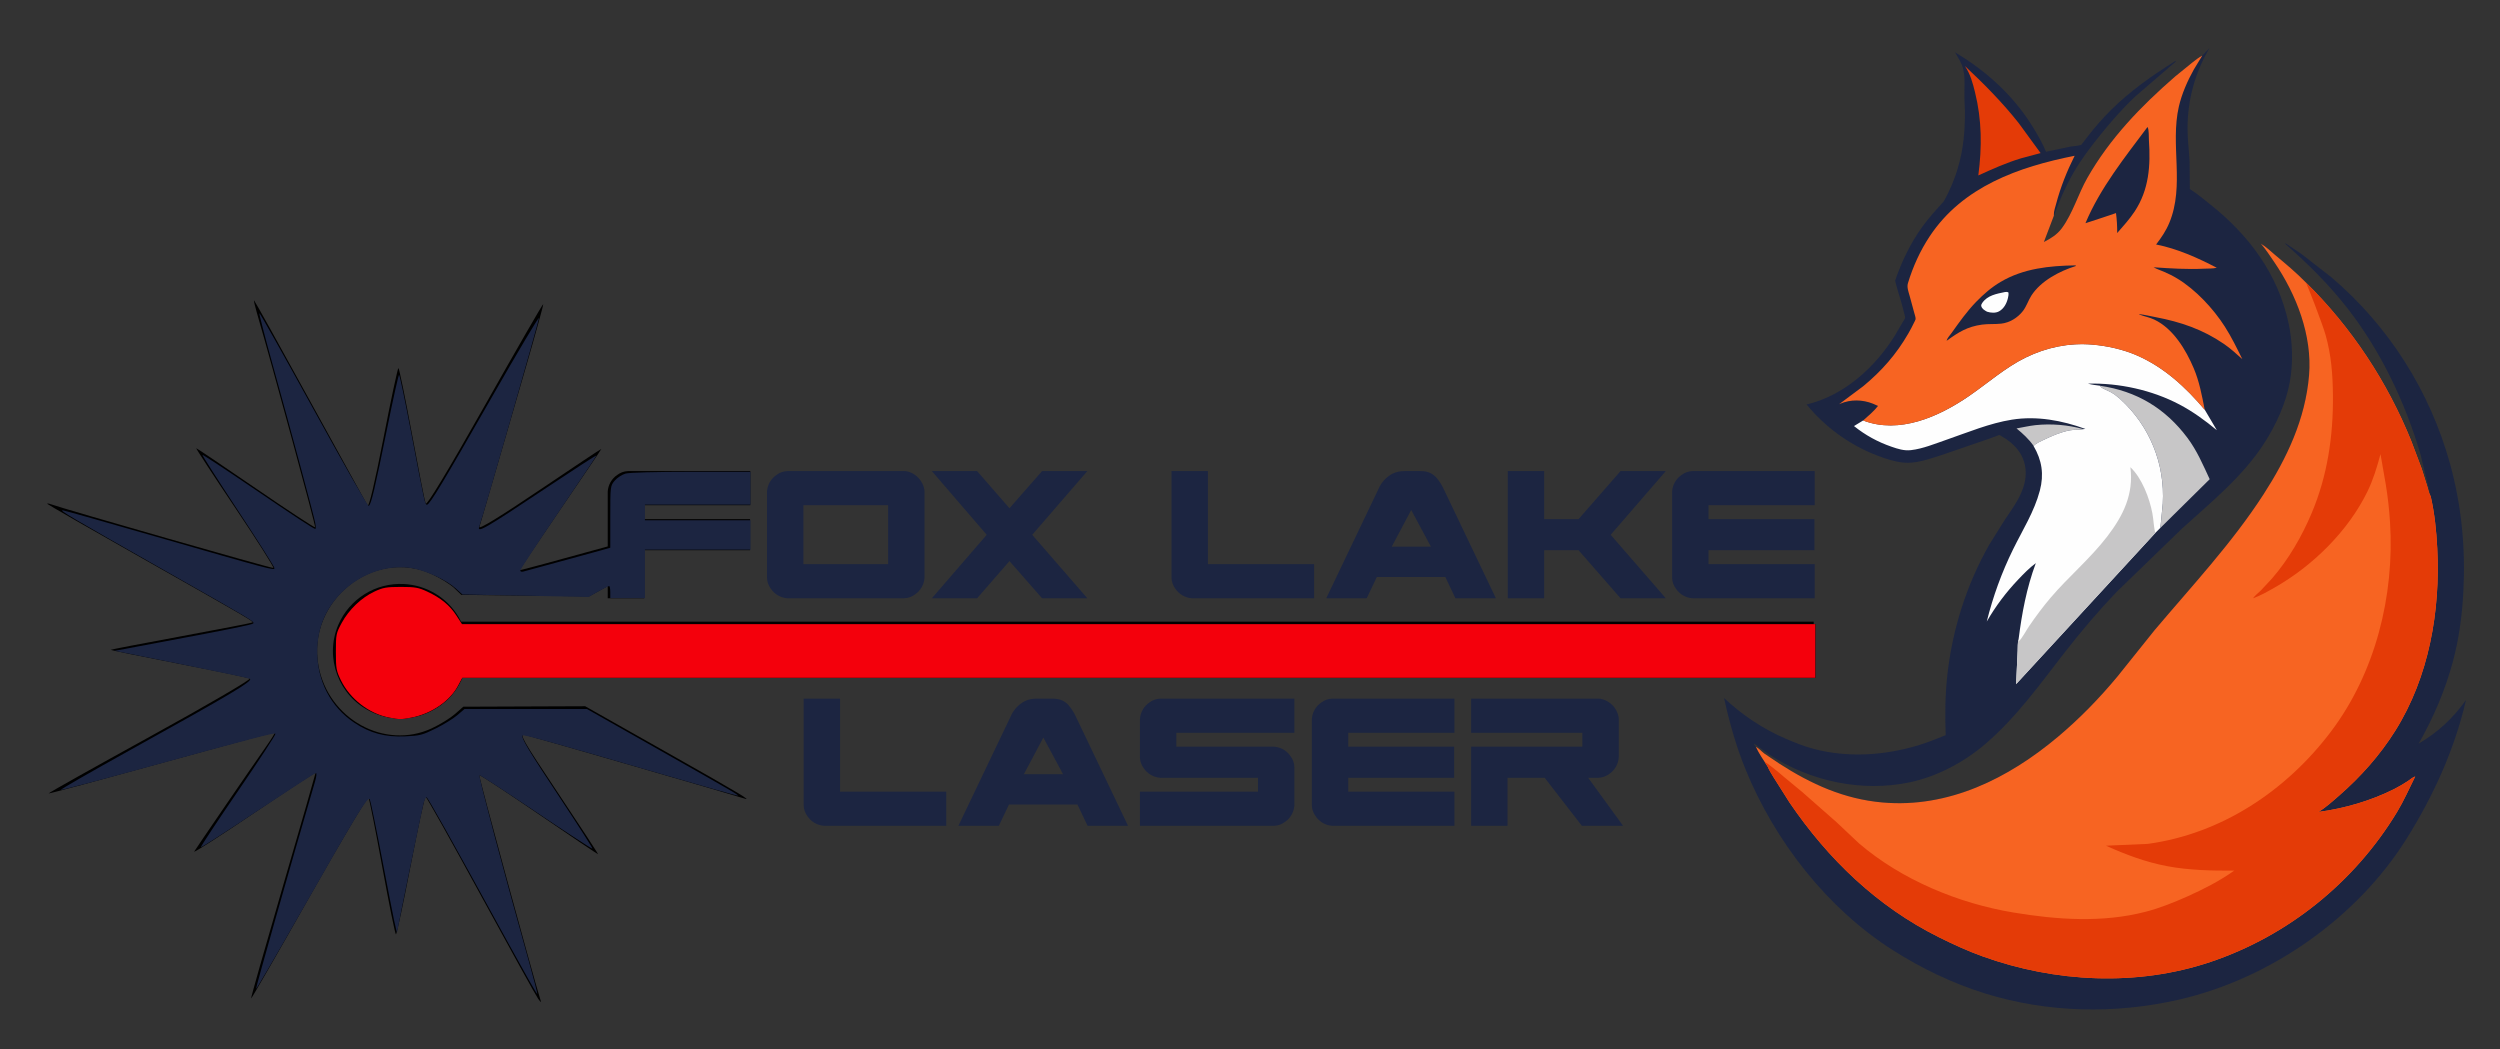 <svg xmlns="http://www.w3.org/2000/svg" id="svg19" version="1.1" viewBox="24.695 11.672 263.9 110.758" height="110.758mm" width="263.900mm">
  <rect x="24.695" y="11.672" width="263.9" height="110.758" fill="#333333" stroke="none"/>
  <defs id="defs19"></defs>
  
  <path id="path3" d="M99.294,66.471C99.294,66.471,99.294,66.471,99.295,66.471" style="stroke:none;fill:#000000;fill-rule:evenodd"></path>
  <path id="path4" d="M88.846,73.537L86.878,74.622L80.135,74.543L73.392,74.464L72.648,73.752C72.238,73.36,71.189,72.706,70.316,72.299C64.151,69.423,57.062,75.115,58.311,81.938C59.343,87.575,65.31,90.872,70.28,88.55C71.134,88.152,72.23,87.476,72.717,87.048L73.602,86.271L80.033,86.246L86.465,86.221L94.889,90.978C102.906,95.503,104.32,96.352,103.125,95.92C102.452,95.676,81.144,89.5,80.144,89.258C79.459,89.093,79.778,89.657,83.652,95.461C85.996,98.972,87.874,101.845,87.826,101.845C87.777,101.845,84.956,99.942,81.558,97.617C78.159,95.291,75.334,93.432,75.28,93.486C75.203,93.564,81.058,115.07,81.701,117.068C81.855,117.547,81.841,117.552,81.515,117.128C81.321,116.876,78.603,111.969,75.475,106.225C72.347,100.481,69.711,95.776,69.618,95.771C69.525,95.765,68.816,99.034,68.043,103.036C67.271,107.037,66.573,110.311,66.492,110.311C66.412,110.311,65.765,107.126,65.055,103.234C64.344,99.342,63.69,96.027,63.6,95.867C63.511,95.707,60.701,100.43,57.355,106.363C54.01,112.296,51.239,117.116,51.198,117.075C51.157,117.034,52.674,111.683,54.569,105.183C56.464,98.684,58.014,93.304,58.014,93.228C58.014,93.153,55.079,95.08,51.491,97.511C47.902,99.943,45.07,101.763,45.196,101.558C45.486,101.084,51.433,92.4,52.775,90.492C53.329,89.704,53.75,89.026,53.709,88.986C53.669,88.946,48.294,90.396,41.764,92.209C35.235,94.021,29.859,95.471,29.819,95.431C29.778,95.39,34.611,92.681,40.557,89.41C46.504,86.138,51.227,83.388,51.054,83.296C50.881,83.205,47.495,82.5,43.531,81.729C39.566,80.959,36.351,80.3,36.388,80.265C36.424,80.23,39.787,79.584,43.861,78.829C47.935,78.074,51.304,77.422,51.349,77.38C51.467,77.265,50.603,76.762,39.761,70.634C34.304,67.55,29.78,64.959,29.708,64.875C29.635,64.792,29.795,64.803,30.064,64.9C31.519,65.424,53.384,71.686,53.548,71.625C53.656,71.586,51.842,68.727,49.519,65.271C47.195,61.815,45.347,58.988,45.412,58.988C45.477,58.988,48.302,60.89,51.69,63.215C55.078,65.54,57.899,67.393,57.959,67.333C58.044,67.247,53.514,50.568,51.794,44.636C51.593,43.945,51.467,43.379,51.513,43.379C51.559,43.379,54.225,48.171,57.437,54.028C60.65,59.884,63.377,64.839,63.498,65.039C63.634,65.264,64.269,62.568,65.165,57.963C65.961,53.872,66.676,50.524,66.753,50.523C66.83,50.523,67.471,53.647,68.178,57.467C68.885,61.286,69.536,64.601,69.625,64.832C69.731,65.107,71.9,61.511,75.872,54.476C79.218,48.548,81.993,43.733,82.038,43.775C82.084,43.818,81.208,46.99,80.093,50.825C78.977,54.66,77.477,59.821,76.758,62.295C76.039,64.768,75.384,67.017,75.302,67.291C75.207,67.607,77.534,66.18,81.663,63.391C85.243,60.973,88.173,59.025,88.173,59.064C88.173,59.103,86.217,61.987,83.826,65.472C81.434,68.958,79.505,71.836,79.537,71.869C79.566,71.897,83.561,70.816,88.846,69.353L88.846,63.563C88.89,62.851,89.262,62.201,89.854,61.804C90.179,61.557,90.573,61.416,90.982,61.4L103.899,61.4L103.899,65.003L92.69,65.003L92.69,66.471L103.872,66.471L103.872,69.754L92.69,69.754L92.69,74.825L88.846,74.825L88.846,73.537z" style="stroke:none;fill:#000000;fill-rule:evenodd"></path>
  <path id="path5" d="M67.331,73.321L67.693,73.348C70.138,73.596,72.283,75.087,73.368,77.293L216.148,77.293L216.148,83.204L73.516,83.204L73.388,83.486C71.671,87.023,67.419,88.507,63.875,86.807C60.453,85.175,58.92,81.138,60.397,77.647C61.571,74.892,64.341,73.164,67.331,73.321z" style="stroke:none;fill:#000000;fill-rule:evenodd"></path>
  <path id="path6" d="M113.373,95.241L124.582,95.241L124.582,98.844L111.665,98.844C110.963,98.791,110.325,98.42,109.933,97.836C109.681,97.504,109.54,97.1,109.53,96.682L109.53,85.42L113.373,85.42L113.373,95.241z" style="stroke:none;fill:#1c2541;fill-rule:evenodd;fill-opacity:1"></path>
  <path id="path7" d="M136.039,85.427L136.249,85.45C136.756,85.514,137.219,85.772,137.54,86.17C137.835,86.527,138.081,86.92,138.273,87.341L143.771,98.844L139.5,98.844L138.433,96.602L131.2,96.602L130.133,98.844L125.863,98.844L131.361,87.341C131.654,86.634,132.184,86.05,132.86,85.69C133.25,85.506,133.678,85.414,134.11,85.42L135.818,85.42L136.039,85.427zM132.775,93.399L136.912,93.399L134.83,89.53L132.775,93.399z" style="stroke:none;fill:#1c2541;fill-rule:evenodd;fill-opacity:1"></path>
  <path id="path8" d="M161.331,89.023L148.868,89.023L148.868,90.491L159.196,90.491C159.897,90.543,160.535,90.914,160.927,91.498C161.18,91.831,161.321,92.235,161.331,92.652L161.331,96.682C161.288,97.393,160.916,98.043,160.324,98.44C159.998,98.688,159.605,98.829,159.196,98.844L145.025,98.844L145.025,95.241L157.488,95.241L157.488,93.774L147.16,93.774C146.459,93.721,145.821,93.349,145.428,92.766C145.176,92.433,145.035,92.029,145.025,91.611L145.025,87.582C145.068,86.871,145.441,86.221,146.032,85.824C146.357,85.576,146.751,85.435,147.16,85.42L161.331,85.42L161.331,89.023z" style="stroke:none;fill:#1c2541;fill-rule:evenodd;fill-opacity:1"></path>
  <path id="path9" d="M178.225,89.023L167.016,89.023L167.016,90.491L178.198,90.491L178.198,93.774L167.016,93.774L167.016,95.241L178.225,95.241L178.225,98.844L165.308,98.844C164.607,98.791,163.968,98.42,163.576,97.836C163.324,97.504,163.182,97.1,163.173,96.682L163.173,87.582C163.216,86.87,163.589,86.221,164.18,85.824C164.505,85.576,164.899,85.435,165.308,85.42L178.225,85.42L178.225,89.023z" style="stroke:none;fill:#1c2541;fill-rule:evenodd;fill-opacity:1"></path>
  <path id="path10" d="M193.625,85.432C194.615,85.613,195.387,86.39,195.56,87.382L195.572,87.582L195.572,91.611C195.529,92.323,195.156,92.973,194.565,93.37C194.239,93.617,193.845,93.758,193.437,93.774L192.342,93.774L196.026,98.844L191.675,98.844L187.752,93.774L183.829,93.774L183.829,98.844L179.986,98.844L179.986,90.491L191.729,90.491L191.729,89.023L179.986,89.023L179.986,85.42L193.437,85.42L193.625,85.432z" style="stroke:none;fill:#1c2541;fill-rule:evenodd;fill-opacity:1"></path>
  <path id="path11" d="M120.339,61.412C120.469,61.429,120.597,61.46,120.719,61.506C121.531,61.805,122.122,62.512,122.275,63.363L122.287,63.563L122.287,72.663C122.243,73.374,121.871,74.024,121.279,74.421C120.954,74.669,120.56,74.81,120.152,74.825L107.795,74.825C107.094,74.772,106.456,74.401,106.064,73.817C105.811,73.485,105.67,73.081,105.66,72.663L105.66,63.563C105.703,62.851,106.076,62.201,106.668,61.804C106.993,61.557,107.387,61.416,107.795,61.4L120.152,61.4L120.339,61.412zM109.503,65.003L109.503,71.222L118.444,71.222L118.444,65.003L109.503,65.003z" style="stroke:none;fill:#1c2541;fill-rule:evenodd;fill-opacity:1"></path>
  <path id="path12" d="M131.254,65.324L134.696,61.4L139.474,61.4L133.656,68.126L139.474,74.825L134.696,74.825L131.254,70.901L127.838,74.825L123.061,74.825L128.852,68.126L123.061,61.4L127.838,61.4L131.254,65.324z" style="stroke:none;fill:#1c2541;fill-rule:evenodd;fill-opacity:1"></path>
  <path id="path13" d="M152.204,71.222L163.413,71.222L163.413,74.825L150.496,74.825C149.795,74.772,149.157,74.401,148.764,73.817C148.512,73.485,148.371,73.081,148.361,72.663L148.361,61.4L152.204,61.4L152.204,71.222z" style="stroke:none;fill:#1c2541;fill-rule:evenodd;fill-opacity:1"></path>
  <path id="path14" d="M174.87,61.408C175.454,61.428,176.001,61.699,176.371,62.151C176.666,62.507,176.912,62.901,177.104,63.322L182.602,74.825L178.331,74.825L177.264,72.583L170.031,72.583L168.964,74.825L164.694,74.825L170.192,63.322C170.485,62.615,171.015,62.031,171.691,61.671C172.081,61.487,172.509,61.395,172.941,61.4L174.649,61.4L174.87,61.408zM171.606,69.38L175.743,69.38L173.661,65.511L171.606,69.38z" style="stroke:none;fill:#1c2541;fill-rule:evenodd;fill-opacity:1"></path>
  <path id="path15" d="M187.699,66.471L191.328,66.471L195.759,61.4L200.536,61.4L194.718,68.126L200.536,74.825L195.759,74.825L191.328,69.754L187.699,69.754L187.699,74.825L183.856,74.825L183.856,61.4L187.699,61.4L187.699,66.471z" style="stroke:none;fill:#1c2541;fill-rule:evenodd;fill-opacity:1"></path>
  <path id="path16" d="M216.255,65.003L205.046,65.003L205.046,66.471L216.229,66.471L216.229,69.754L205.046,69.754L205.046,71.222L216.255,71.222L216.255,74.825L203.338,74.825C202.637,74.772,201.999,74.401,201.607,73.817C201.354,73.485,201.213,73.081,201.203,72.663L201.203,63.563C201.246,62.851,201.619,62.201,202.211,61.804C202.536,61.557,202.93,61.416,203.338,61.4L216.255,61.4L216.255,65.003z" style="stroke:none;fill:#1c2541;fill-rule:evenodd;fill-opacity:1"></path>
  <g transform="matrix(0.033,0,0,0.033,179.849,1.497)" id="g12">
	<path style="fill:#1c2541" id="path1-0" d="m 2343.1,486 22.8,-23.6 c -46.5,79.3 -70.4,166.1 -70,258.3 0.1,34.6 4.5,68.8 6.5,103.3 l 0.8,89.2 2.8,1.7 c 22.2,14 42.7,31.6 63.3,48 123,97.8 215.5,221.8 249.4,377.7 13.3,60.9 15.4,130.1 3.9,191.5 -12.7,67.8 -44.2,136.3 -81.4,193.9 -69.8,108 -168.2,187 -262.3,272.4 l -209.6,203 c -58.7,61.3 -113.6,126.1 -165.7,193 -80.4,103.3 -156,209.9 -256.4,295.3 -67,57 -152.4,102.4 -238.6,120.8 -153.6,32.8 -319.4,-2.6 -450.4,-88 L 909.6,2687 c 0,5.1 2.2,6.4 5.3,10.3 10,4.7 18.1,14.7 27,21.4 l 47.6,32 c 102.4,66 207.9,114 330.8,124.7 211.4,18.5 402.6,-77.1 560.7,-209.9 69.2,-58.1 133.1,-123.7 190.7,-193.2 l 118.5,-147.9 c 119.7,-141.9 247.6,-278.2 348.6,-434.6 74.9,-115.9 134.1,-241.4 145.7,-380.7 10.6,-127.6 -40.5,-258.4 -111.3,-362.2 -13.1,-19.1 -25.9,-39.1 -41,-56.8 l -1.9,-2.2 c 16.5,9.3 31.4,24.2 46,36.4 33.8,28.3 67.7,56.4 98.5,88.1 145.6,143.3 260.1,317.2 336.6,506.3 l 33.7,89.4 18.2,58.4 c 3.1,10.1 4.8,20.7 10.4,29.8 l -33,-135.9 c -48.5,-164.6 -127,-329.6 -232.8,-465.3 -59.3,-76 -126.8,-143 -199.2,-206.4 l 0.2,-2.5 50.4,33.9 96.2,74.8 c 184.1,156.3 316.3,365.4 380.3,598.1 36.9,134.2 49.5,269.3 42.3,408 -3.8,74.4 -13.9,150.6 -33.2,222.6 -25,93.2 -62.2,179.8 -109.8,263.5 62.5,-37.1 109.5,-80.8 151.5,-139.7 -36.3,157.5 -104,305.9 -189.4,442.7 -158.8,254.5 -437.3,449.2 -729.2,515.9 -204.6,46.8 -419.4,42.4 -620.5,-20 -103.7,-32.2 -202.7,-80.1 -294.2,-138.2 C 1142.6,3214 974.9,2998 881.4,2768 c -30,-73.9 -51.1,-149.2 -68.2,-226.9 57.9,54.3 124.3,98.9 197.3,130.2 28.8,12.3 58.9,24.5 89.2,32.5 110,28.9 224.3,21.3 332.6,-10.7 30.7,-9.1 60.2,-21.2 89.9,-33.1 -2.4,-65.1 -1.8,-129.6 5.5,-194.5 16.4,-145.5 61.5,-287.3 133.8,-414.7 l 49.7,-79.6 c 28.3,-42.1 61.7,-85.4 66.5,-137.8 3,-32.5 -6.1,-63.8 -26.9,-89 -13,-15.8 -29,-28.7 -46.8,-38.8 -2.1,-1.2 -8.6,-5.6 -10.7,-5.8 -0.4,0 -6.7,2.6 -7.3,2.8 l -25.1,9.2 -152.8,52.5 c -38.6,12 -81,28.1 -122,23.7 -28.1,-3 -56.3,-12.2 -82.5,-22.3 -87.5,-33.5 -167.2,-90.8 -226.3,-163.6 119.4,-28.1 218.9,-118.3 282.4,-220.5 L 1384,1340 c 2.2,-3.8 7.6,-11 8.5,-15 0.6,-2.6 -3.1,-14.4 -3.8,-17.6 -7.8,-34.4 -20.4,-67.3 -28.3,-101.4 21.3,-61.4 48.8,-119.3 86.9,-172.1 20.7,-28.7 44.6,-54.8 68.4,-80.9 22.6,-40.1 35.7,-75.5 43.5,-100.8 22.2,-71.7 23.8,-133.2 24.5,-169.5 0.7,-35.2 -2.1,-33.7 -1.5,-83.6 0.4,-32 1.2,-47.4 -3.9,-69.3 -4.5,-19.6 -16.4,-37.1 -26.4,-54.2 103.8,61.7 192,143.1 254.1,247.2 14,23.4 26.9,45.7 37.1,71 l 78.3,-16.6 c 8.7,-1.6 27.1,-2.1 34.7,-5.8 0.9,-0.5 4.3,-5.5 4.9,-6.4 l 19,-24.5 c 21.6,-28 44.8,-54.1 69.8,-79.1 62,-61.7 132.5,-111.4 206.5,-157.6 l 2.8,0.8 -128.8,110.9 c -41.1,38.5 -77.7,80.2 -113.1,124 -31.7,39.3 -62.3,79.5 -87.4,123.5 -25,43.7 -44.2,88.2 -61.5,135.3 l -31.9,84 c 22,-11.4 42,-23.4 57.1,-43.8 35.3,-47.7 52.3,-109.4 81.7,-161.1 72.4,-127 171.3,-229.2 280.9,-324.5 l 57,-46.3 c 9.7,-7.2 19.3,-15.2 30,-20.6 z" class="st0"></path>

	<path style="fill:#c7c6c7" id="path2" d="m 1803.5,1734.7 c -15.6,-22 -33.9,-38.9 -54.7,-55.9 20.1,-3.4 40,-8.3 60.3,-10.5 50.8,-5.4 104.2,-1 153.3,12.7 l -2.2,0.5 c -13.4,2.9 -26.8,0.7 -40.1,3.2 -29.1,5.5 -57.1,17.6 -83.7,30.3 -11.3,5.6 -24,10.8 -32.9,19.7 z" class="st1"></path>

	<path style="fill:#e43b07" id="path3-9" d="m 1583.8,519.6 c 60.9,56.9 120.2,116.9 171.9,182.4 l 70.1,96 -62.1,16.6 c -48.2,14.6 -91.4,34.1 -137.1,54.9 11.9,-90.8 11.5,-176.7 -10.6,-266.2 -7.6,-30.5 -14.6,-57.2 -32.2,-83.7 z" class="st2"></path>

	<path style="fill:#c7c6c7" id="path4-4" d="m 2015.9,1542.3 c 117.1,16.9 209,72.4 279.5,166.5 30.9,41.3 49.7,86 71.3,132.4 l -157.6,155.7 7.6,-77.8 c 7.4,-126.5 -41.9,-248.4 -135.6,-333.6 -8.9,-8.1 -19,-15.8 -29.4,-21.9 -8.8,-5.2 -28.4,-11.6 -34,-18.7 z" class="st1"></path>

	<path style="fill:#fefefe" id="path5-8" d="m 1258.2,1653.3 c 115.9,44.4 242,-12 338,-77.8 59.5,-40.8 116.8,-91.7 181.8,-123.5 67,-32.8 139,-47.7 213.5,-41.4 47.5,4 97.7,15.2 141.5,34.1 87.6,37.9 157.3,102.4 218,174.4 l 38.6,65.4 c -37.5,-31.1 -76.2,-59.4 -119.5,-82.2 -88,-46.4 -193.5,-69.4 -292.8,-66.8 12.3,3.6 25.9,4.9 38.6,6.7 l 1.7,2.6 c 5.6,7.1 25.3,13.6 34,18.7 10.4,6.1 20.5,13.8 29.4,21.9 93.7,85.2 143,207.1 135.6,333.6 l -7.6,77.8 -16.5,16.5 -445,483.3 4.9,-106 c 0.6,-10.5 -0.6,-27 2.9,-36.7 10.7,-84.2 25.6,-164.4 55.2,-244.2 -20.6,15.2 -38.3,33.5 -55.9,52 -39.5,41.6 -72.2,85.1 -101,134.8 20.1,-80.7 47.7,-156.7 84.4,-231.4 30.3,-61.6 67.7,-120.3 85.4,-187.4 13.7,-52 6.8,-97 -20.2,-143 9,-9 21.7,-14.2 33,-19.6 26.6,-12.8 54.6,-24.9 83.7,-30.3 13.3,-2.5 26.6,-0.4 40.1,-3.2 l 2.2,-0.5 6.9,-0.7 c -74.4,-27.3 -155.7,-42.3 -234.9,-29.7 -71.4,11.3 -142,41 -210.4,64.6 -36.1,12.4 -74.8,28.6 -112.7,32.9 -22.1,2.5 -41.5,-3.8 -62.1,-10.9 -44.3,-15.3 -83.5,-36.8 -120.1,-66.1 z" class="st3"></path>

	<path style="fill:#c7c6c7" id="path6-8" d="m 1755.5,2354 2,4.4 c 12.2,-13.3 21.4,-32.2 31.6,-47.2 21.3,-31.2 44,-61.7 68.4,-90.5 57.9,-68.1 126.7,-125 181.4,-196.2 51.3,-66.8 85.2,-135.4 74.1,-221.7 36.5,33.9 61.2,98.9 70.3,147.2 3.8,20.4 4.3,41.4 8.8,61.5 l 0.4,1.9 -445,483.3 4.9,-106 c 0.8,-10.5 -0.4,-27.1 3.1,-36.7 z" class="st1"></path>

	<path style="fill:#f76422" id="path7-2" d="m 1868.3,998.4 -31.9,84 c 22,-11.4 42,-23.4 57.1,-43.8 35.3,-47.7 52.3,-109.4 81.7,-161.1 72.4,-127 171.3,-229.2 280.9,-324.5 l 57,-46.3 c 9.6,-7.2 19.2,-15.2 29.9,-20.6 l -27.3,45 c -20,35.8 -38.4,77.8 -47.6,117.8 -28.2,122.8 19.1,252.6 -30.5,372.1 -10.8,26 -25.3,47.2 -42.3,69.4 67.4,13.2 133.5,42.9 194,74.5 -12.4,3 -27.7,2.3 -40.5,2.9 -54.6,2.6 -107.1,-0.8 -161.5,-4.5 9.9,5.8 21.2,9.3 31.8,13.8 15.1,6.3 29.8,13.7 43.8,22.2 58.8,35.4 115.1,95.9 152.1,153.6 21.4,33.4 38.5,68.9 56.1,104.3 -18.8,-16.9 -37.8,-34.3 -58.7,-48.6 -68,-46.6 -138.2,-70.4 -218.3,-85.7 -17.5,-3.3 -34.6,-7.6 -52.2,-9.7 l -1,0.9 c 15.9,6.5 32.7,9 48.7,16.6 60.6,28.8 101.1,96.6 126.2,156 18,42.6 26.2,87.5 35,132.6 -60.7,-72.1 -130.4,-136.5 -218,-174.4 -43.8,-19 -94,-30.1 -141.5,-34.1 -74.5,-6.3 -146.5,8.7 -213.5,41.4 -65,31.8 -122.2,82.7 -181.8,123.5 -96,65.8 -222.1,122.2 -338,77.8 16.4,-14.5 34.3,-29.5 47.8,-46.7 l -16.1,-7.1 c -33.6,-13.5 -71.6,-14.3 -105,0.1 l -3.6,1.6 77.6,-57.9 c 58.8,-48.6 105.8,-102.1 143.9,-168.3 6.6,-11.5 13,-23.3 18.6,-35.3 1.1,-2.4 4.5,-8.3 4.8,-10.7 0.5,-5.4 -3,-14.9 -4.4,-20.3 l -14.8,-54.5 c -3.5,-12.4 -9.3,-27.3 -5.4,-40.1 16.1,-53.2 39.1,-104 69.9,-150.4 105.4,-158.8 284.7,-221.9 463.4,-257.3 -24.6,49.1 -45.1,100.3 -59.1,153.4 -2.8,10.7 -7.6,23.6 -7.4,34.7 z" class="st4"></path>

	<path style="fill:#1c2541" id="path8-4" d="m 2167.9,714.4 c 5.1,10.1 3.6,30.3 4.4,42.4 5.5,81.4 0.5,157.8 -45.6,227.9 -16.2,24.6 -36.5,46.9 -55.9,69.1 0.2,-21.8 -1,-42.3 -3.8,-63.9 l -41.7,14.1 -56,18.3 C 2016.2,910 2095.7,811 2167.9,714.4 Z" class="st0"></path>

	<path style="fill:#1c2541" id="path9-5" d="m 1937.4,1157.2 1.6,1.9 c -51.9,16.1 -112.2,47.5 -142.5,94.4 -10.4,16.1 -15.5,34.6 -27.5,50 -16.7,21.4 -42.2,37.1 -69.3,40.1 -20.3,2.3 -40.9,0.3 -61.2,3.1 -46.8,6.4 -75.3,24.1 -112.6,51.3 l -0.6,-0.5 c 2.2,-8.3 11.1,-17.5 16.1,-24.5 24.5,-34.4 48.8,-68.8 78.3,-99.2 24,-24.7 48.6,-46.2 78.4,-63.8 72.9,-43.1 156.4,-51.6 239.3,-52.8 z" class="st0"></path>

	<path style="fill:#fefefe" id="path10-5" d="m 1711.8,1242.5 c 5.1,-0.4 6.7,-1 11.1,1.4 0.9,6 -0.1,11.7 -1.5,17.6 -3.9,16.9 -12.7,34 -28.4,42.7 -11.5,6.3 -26.5,5 -38.5,1.2 -7.6,-4.2 -16.2,-8.9 -18.5,-18 -0.9,-3.5 1.3,-7.4 3.3,-10.3 16.9,-24.2 45.4,-28.9 72.5,-34.6 z" class="st3"></path>

	<path style="fill:#f76422" id="path11-1" d="m 914.9,2697.2 c 10,4.7 18.1,14.7 27,21.4 l 47.6,32 c 102.4,66 207.9,114 330.8,124.7 211.4,18.5 402.6,-77.1 560.7,-209.9 69.2,-58.1 133.1,-123.7 190.7,-193.2 l 118.5,-147.9 c 119.7,-141.9 247.6,-278.2 348.6,-434.6 74.9,-115.9 134.1,-241.4 145.7,-380.7 10.6,-127.6 -40.5,-258.4 -111.3,-362.2 -13.1,-19.1 -25.9,-39.1 -41,-56.8 l -1.9,-2.2 c 16.5,9.3 31.4,24.2 46,36.4 33.8,28.3 67.7,56.4 98.5,88.1 145.6,143.3 260.1,317.2 336.6,506.3 l 33.7,89.4 18.2,58.4 c 3.1,10.1 4.8,20.7 10.4,29.8 12.5,54.9 18,109.1 20.9,165.1 10.5,200.8 -26.2,412.4 -134.4,584.7 -49.5,78.8 -110.1,146.6 -180,207.7 -20.7,18.1 -42.1,37.2 -65.3,51.9 83.2,-11.4 166.6,-35.4 241.7,-73.1 15.3,-7.7 30,-16.5 44.3,-25.9 6.6,-4.3 15.7,-12.5 23.2,-14.5 -19,38 -36.1,77.3 -58.1,113.7 -135.8,224.3 -348.1,395.9 -597,479.6 -235.1,79 -496.6,65.6 -728.5,-17.8 -47.9,-17.2 -94.3,-38.6 -139.8,-61.2 -197.5,-98.3 -354.6,-249.6 -478,-431 l -50.6,-80 c -6.4,-11.1 -14.6,-23 -19.3,-34.8 -12.9,-20.4 -27.9,-41.4 -37.9,-63.4 z" class="st4"></path>

	<path style="fill:#e43b07" id="path12-7" d="m 2674.8,1212.3 c 145.6,143.3 260.1,317.2 336.6,506.3 l 33.7,89.4 18.2,58.4 c 3.1,10.1 4.8,20.7 10.4,29.8 12.5,54.9 18,109.1 20.9,165.1 10.5,200.8 -26.2,412.4 -134.4,584.7 -49.5,78.8 -110.1,146.6 -180,207.7 -20.7,18.1 -42.1,37.2 -65.3,51.9 83.2,-11.4 166.6,-35.4 241.7,-73.1 15.3,-7.7 30,-16.5 44.3,-25.9 6.6,-4.3 15.7,-12.5 23.2,-14.5 -19,38 -36.1,77.3 -58.1,113.7 -135.8,224.3 -348.1,395.9 -597,479.6 -235.1,79 -496.6,65.6 -728.5,-17.8 -47.9,-17.2 -94.3,-38.6 -139.8,-61.2 -197.5,-98.3 -354.6,-249.6 -478,-431 l -50.6,-80 c -6.4,-11.1 -14.6,-23 -19.3,-34.8 -3.1,-4.9 -6.3,-9.9 -9.4,-14.8 3,1.8 6.1,3.6 9.1,5.4 6.6,4.9 13.4,10.1 20.2,15.5 10.8,8.6 21.1,17.1 30.8,25.6 l 59.8,49.5 109.4,96.2 72.7,68.5 c 136.3,116.5 318,191.6 493.8,220.8 138.8,23.1 284.8,33.3 422.3,-2.4 46,-11.9 90.7,-29.9 134,-49.2 51.8,-23.2 103.4,-49.5 149.7,-82.5 -71.5,0.4 -144.1,-0.9 -214.6,-14.2 -68.2,-12.9 -132.7,-36.9 -195.6,-65.5 l 133.6,-5.8 c 236,-32.1 442.4,-169.9 584.7,-357.5 143.5,-189.1 205.1,-436.9 190.2,-671.7 -2.5,-40.1 -7,-80.6 -13.5,-120.2 l -16.9,-97.4 c -11.3,41.5 -23,81.2 -42,120.1 -62.1,126.9 -175.3,237.9 -297.5,307.2 -21.8,12.4 -44.8,25.7 -68.5,33.9 6.3,-8.8 16.6,-16.7 24.5,-24.3 l 36,-38.5 c 53.2,-61.2 95.6,-134.6 127.1,-209.2 50.5,-119.4 69.3,-246.2 68.2,-375.3 -0.5,-67.2 -5.1,-130.5 -23.6,-195.4 -4.9,-17.2 -18.6,-55.2 -33.8,-95.1 -11.4,-30.1 -21.5,-54.8 -28.7,-72 z" class="st2"></path>

</g>
  <path transform="matrix(0.265,0,0,0.265,24.695,11.672)" id="path19" d="m 155.276,285.848 c -8.032,-1.395 -15.75,-7.275 -19.456,-14.822 -1.833,-3.733 -2.027,-4.791 -2.027,-11.026 0,-6.039 0.23,-7.387 1.848,-10.84 2.581,-5.507 7.424,-10.439 12.892,-13.131 4.157,-2.046 5.096,-2.235 11.107,-2.235 5.686,0 7.097,0.249 10.522,1.854 5.479,2.568 8.258,4.841 11.273,9.218 l 2.587,3.756 H 453.563 723.103 V 259.31 270 H 453.576 184.049 l -1.137,2.383 c -4.419,9.268 -16.871,15.334 -27.636,13.465 z" style="display:inline;fill:#000000;stroke-width:0.69"></path>
  <path transform="matrix(0.265,0,0,0.265,24.695,11.672)" id="path20" d="m 154.859,285.798 c -7.89,-1.547 -15.409,-7.381 -19.038,-14.773 -1.852,-3.773 -2.027,-4.754 -2.027,-11.371 0,-6.92 0.103,-7.432 2.333,-11.543 2.87,-5.292 7.818,-10.026 13.034,-12.471 3.41,-1.598 4.83,-1.848 10.495,-1.848 5.697,0 7.077,0.246 10.576,1.886 5.425,2.542 8.844,5.366 11.494,9.496 l 2.211,3.446 H 453.52 723.103 V 259.31 270 H 453.62 184.136 l -1.647,3.104 c -3.291,6.203 -10.653,11.232 -18.668,12.752 -4.136,0.784 -4.68,0.781 -8.962,-0.058 z" style="fill:#000000;stroke-width:0.69"></path>
  <path transform="matrix(0.265,0,0,0.265,24.695,11.672)" id="path21" d="m 154.859,285.798 c -7.89,-1.547 -15.409,-7.381 -19.038,-14.773 -1.852,-3.773 -2.027,-4.754 -2.027,-11.371 0,-6.92 0.103,-7.432 2.333,-11.543 2.87,-5.292 7.818,-10.026 13.034,-12.471 3.41,-1.598 4.83,-1.848 10.495,-1.848 5.697,0 7.077,0.246 10.576,1.886 5.404,2.532 8.926,5.43 11.585,9.533 l 2.209,3.409 H 453.564 723.103 V 259.31 270 H 453.62 184.136 l -1.647,3.104 c -3.291,6.203 -10.653,11.232 -18.668,12.752 -4.136,0.784 -4.68,0.781 -8.962,-0.058 z" style="fill:#f4000c;stroke-width:0.688;fill-opacity:1;stroke-dasharray:none"></path>
  <path transform="matrix(0.265,0,0,0.265,24.695,11.672)" id="path22" d="m 202.466,375.666 c -23.855,-43.419 -32.08,-58.08 -32.582,-58.08 -0.286,0 -0.827,1.164 -1.202,2.586 -0.567,2.15 -10.255,49.326 -10.477,51.014 -0.141,1.071 -1.339,-4.713 -5.81,-28.051 -2.504,-13.069 -4.8,-24.203 -5.102,-24.743 -0.743,-1.327 -4.571,4.942 -26.804,43.886 -10.027,17.564 -18.354,31.811 -18.504,31.66 -0.209,-0.209 13.486,-48.348 23.535,-82.732 0.527,-1.802 0.677,-3.276 0.334,-3.276 -0.343,0 -10.726,6.721 -23.074,14.935 -12.348,8.214 -22.593,14.792 -22.768,14.618 -0.174,-0.174 6.538,-10.324 14.917,-22.555 8.378,-12.231 15.037,-22.434 14.798,-22.673 -0.458,-0.458 -8.798,1.727 -55.912,14.648 -15.919,4.366 -29.222,7.846 -29.562,7.732 -0.34,-0.113 11.909,-7.153 27.22,-15.644 40.741,-22.594 49.132,-27.582 48.112,-28.603 -0.183,-0.183 -12.387,-2.765 -27.118,-5.737 l -26.785,-5.403 19.573,-3.672 c 26.758,-5.02 35.071,-6.707 35.586,-7.222 0.68,-0.68 -0.01,-1.093 -34.135,-20.464 -38.589,-21.904 -43.778,-24.975 -41.532,-24.58 0.948,0.167 17.397,4.818 36.552,10.335 46.444,13.378 47.586,13.681 47.586,12.64 0,-0.472 -6.512,-10.748 -14.471,-22.837 -7.959,-12.089 -14.35,-22.1 -14.203,-22.247 0.147,-0.147 8.443,5.286 18.436,12.074 19.149,13.007 25.863,17.413 26.535,17.413 0.225,0 0.206,-1.08 -0.042,-2.4 -0.549,-2.927 -9.528,-36.313 -17.039,-63.353 -3.039,-10.94 -5.385,-20.031 -5.214,-20.202 0.171,-0.171 9.888,17.083 21.594,38.343 11.706,21.259 21.583,38.553 21.95,38.431 0.938,-0.313 2.454,-6.677 7.382,-30.991 2.364,-11.664 4.492,-21.207 4.729,-21.207 0.237,0 2.374,10.164 4.748,22.586 5.486,28.702 5.581,29.138 6.366,29.138 1.086,0 6.306,-8.648 25.804,-42.756 10.229,-17.893 18.685,-32.11 18.792,-31.593 0.156,0.758 -22.256,79.11 -23.721,82.927 -1.149,2.995 1.887,1.251 27.148,-15.593 10.716,-7.145 19.483,-12.804 19.483,-12.576 0,0.228 -6.828,10.455 -15.172,22.725 -8.345,12.271 -15.172,22.658 -15.172,23.083 0,0.425 0.543,0.615 1.207,0.422 0.664,-0.193 7.103,-1.944 14.31,-3.891 7.207,-1.948 14.733,-4.005 16.724,-4.573 l 3.621,-1.032 v -12.312 c 0,-12.209 0.015,-12.33 1.768,-14.414 0.973,-1.156 2.912,-2.419 4.31,-2.808 1.505,-0.418 12.179,-0.708 26.163,-0.71 l 23.621,-0.004 v 6.552 6.552 h -21.034 -21.034 v 3.103 3.103 h 21.034 21.034 v 5.862 5.862 h -21.034 -21.034 v 9.655 9.655 H 250 243.103 v -2.414 c 0,-1.328 -0.208,-2.414 -0.461,-2.414 -0.254,0 -2.193,0.978 -4.31,2.173 l -3.849,2.173 -25.133,-0.488 -25.133,-0.488 -2.71,-2.448 c -3.642,-3.29 -11.782,-7.063 -17.268,-8.002 -9.177,-1.572 -19.437,1.67 -26.914,8.503 -7.205,6.585 -10.892,14.819 -10.943,24.441 -0.063,11.872 5.311,22.273 14.769,28.589 6.222,4.155 12.254,5.775 20.209,5.427 5.887,-0.257 6.946,-0.53 12.198,-3.136 3.163,-1.57 7.042,-3.962 8.619,-5.316 l 2.868,-2.461 24.373,0.002 24.373,0.002 26.552,15.032 c 33.595,19.02 34.302,19.432 33.329,19.44 -0.445,0.004 -13.48,-3.68 -28.966,-8.185 -44.367,-12.908 -56.087,-16.176 -56.505,-15.758 -0.775,0.775 2.287,5.893 15.064,25.176 7.153,10.796 12.873,19.761 12.71,19.924 -0.163,0.163 -10.289,-6.418 -22.502,-14.624 -12.214,-8.206 -22.334,-14.792 -22.49,-14.636 -0.412,0.412 10.009,39.643 19.805,74.553 1.899,6.768 3.337,12.421 3.195,12.562 -0.142,0.142 -5.325,-8.964 -11.517,-20.236 z" style="fill:#1c2541;stroke-width:0.69;fill-opacity:1"></path>
</svg>
